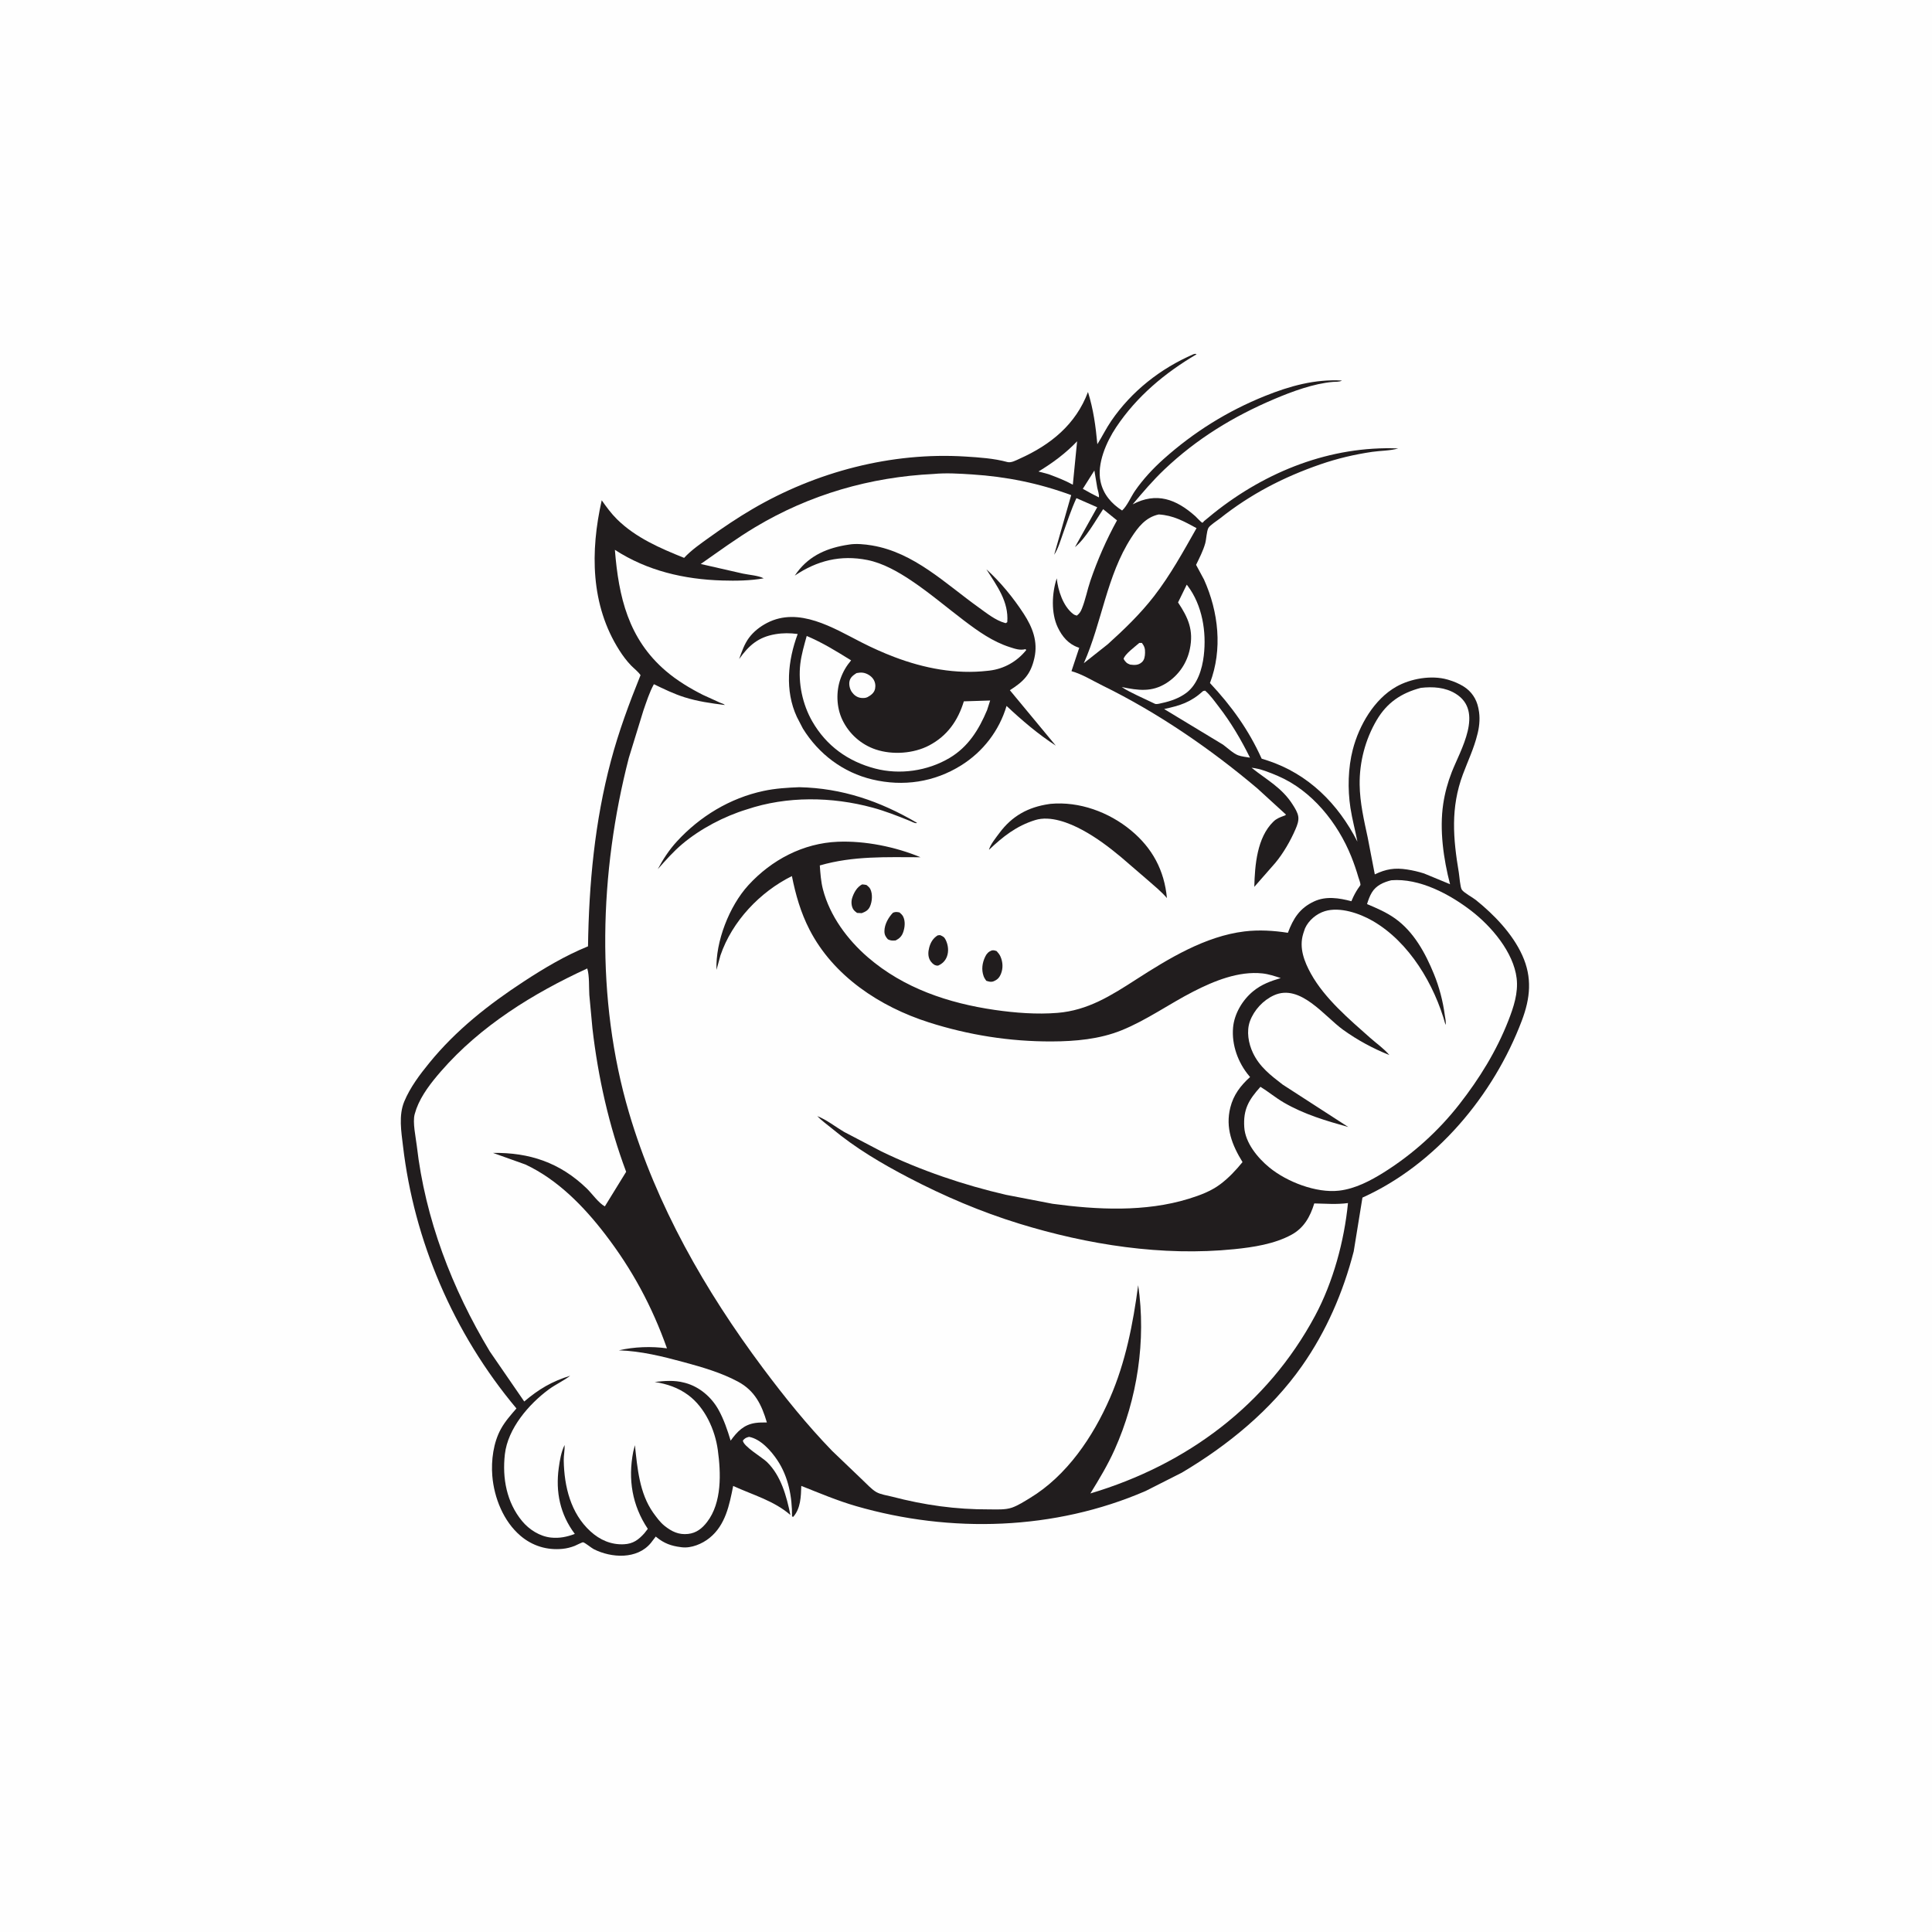 <svg version="1.1" xmlns="http://www.w3.org/2000/svg" style="display: block;" viewBox="0 0 2048 2048" width="1024" height="1024">
<path transform="translate(0,0)" fill="rgb(254,254,254)" d="M -0 -0 L 2048 0 L 2048 2048 L -0 2048 L -0 -0 z"/>
<path transform="translate(0,0)" fill="rgb(33,29,30)" d="M 1265.08 375.5 C 1267.54 374.996 1266.42 374.901 1268.46 375.5 C 1234.78 395.349 1205.12 420.056 1183.22 452.807 C 1172.91 468.224 1162.49 491.662 1166.64 510.57 C 1169.62 524.112 1178.1 533.826 1189.48 541.168 C 1194.83 536.321 1198.88 526.507 1203.13 520.364 C 1211.65 508.032 1222.21 496.673 1233.36 486.7 C 1265.43 458.032 1301.1 435.769 1341 419.727 C 1367.3 409.154 1393.84 401.763 1422.5 403.373 C 1419.84 405.053 1415.99 404.556 1412.85 404.831 C 1392.35 406.627 1369.61 415.023 1350.75 423.026 C 1307.28 441.477 1268.57 465.123 1234.23 497.736 C 1222.17 509.187 1211.35 521.92 1200.66 534.632 C 1226.03 521.29 1246.81 529.189 1266.99 547.105 C 1268.25 548.214 1273.21 553.707 1274.39 554.03 C 1275.22 554.256 1275.71 552.929 1276.36 552.38 L 1286.6 543.981 C 1342.19 499.622 1410.44 472.503 1482.17 475.346 C 1473.75 477.891 1463.3 477.688 1454.5 478.993 C 1435.66 481.786 1417.6 486.019 1399.59 492.253 C 1360.36 505.829 1325.73 523.774 1293.15 549.628 C 1290.17 551.991 1282.45 556.82 1280.92 559.715 C 1279.03 563.296 1278.79 571.739 1277.55 576.099 C 1275.29 584.036 1271.49 591.363 1267.89 598.755 L 1276.3 614.373 C 1291.72 648.619 1296.14 688.506 1282.61 724.037 C 1305.47 748.477 1323.61 773.622 1337.41 804.217 L 1343.61 806.177 C 1386.98 820.393 1418.53 852.109 1438.91 892.171 C 1436.62 880.204 1433.35 868.379 1431.51 856.344 C 1428.48 836.542 1428.97 813.995 1434.04 794.5 C 1440.69 768.917 1456.61 741.236 1480.09 727.94 C 1495.42 719.261 1517.34 715.486 1534.4 720.351 L 1536 720.836 C 1541.34 722.421 1546.69 724.707 1551.44 727.659 C 1559.78 732.842 1565.09 740.808 1567.07 750.356 L 1567.37 751.933 C 1569.01 759.742 1568.43 768.819 1566.55 776.574 L 1566.07 778.5 C 1562.52 793.186 1555.95 806.82 1550.7 820.924 C 1537.55 856.224 1540.34 888.825 1546.42 925.034 C 1547.03 928.654 1547.81 940.557 1549.62 943.157 C 1551.96 946.52 1560.91 951.182 1564.44 954.016 C 1583.73 969.524 1603.26 989.737 1613.63 1012.56 C 1624.42 1036.28 1622.2 1058.06 1613.22 1081.84 C 1583.32 1161.01 1522.12 1234.38 1444.25 1269.51 L 1435 1326.5 C 1423.85 1369.83 1405.95 1411.26 1380.14 1448 C 1347.3 1494.76 1301.6 1532.19 1252.77 1561.09 L 1214.48 1580.48 C 1118.04 1622.27 1007.84 1625.55 907.438 1596.53 C 887.61 1590.8 868.567 1582.71 849.4 1575.11 C 849.04 1586.38 848.77 1599 840.851 1607.94 L 839.588 1607.5 C 839.776 1586.85 835.724 1565.36 824.033 1547.88 C 817.322 1537.83 806.327 1525.4 794 1523.11 C 790.518 1524.11 789.974 1524.34 787.5 1526.96 C 787.5 1532.9 808.035 1544.94 812.988 1549.77 C 827.992 1564.42 833.793 1586.06 837.849 1605.94 C 820.221 1590.65 798.048 1584.77 777.198 1575.15 C 773.162 1595.4 769.101 1616.56 752.141 1630.27 C 744.373 1636.55 732.812 1641.4 722.676 1640.16 L 721.5 1640 C 711.552 1638.78 703.97 1635.99 696.167 1629.66 L 695.14 1628.81 L 689.965 1635.56 C 675.415 1653.29 648.039 1651.6 629.428 1642.19 C 626.896 1640.91 620.029 1635.15 618.063 1634.89 C 617.14 1634.77 610.542 1638.17 609.167 1638.71 C 604.98 1640.33 600.762 1641.4 596.297 1641.84 C 579.854 1643.46 564.447 1638.77 551.806 1628.06 C 533.729 1612.74 523.75 1587.66 521.867 1564.48 C 520.538 1548.12 523.016 1529.12 531.031 1514.66 C 535.481 1506.62 541.478 1499.92 547.447 1493.01 C 514.137 1453.31 486.653 1408.43 466.248 1360.73 C 446.318 1314.13 433.137 1265.29 427.207 1214.95 C 425.386 1199.49 422.403 1182.37 428.577 1167.55 C 434.809 1152.6 445.034 1139.05 455.213 1126.58 C 483.601 1091.8 517.897 1064.85 555.273 1040.39 C 576.762 1026.33 599.499 1012.83 623.314 1003.15 C 624.305 936.751 630.461 870.915 647.596 806.556 C 655.941 775.211 666.895 745.685 679 715.682 C 676.449 711.93 672.248 708.817 669.064 705.553 C 664.359 700.731 660.166 695.047 656.546 689.364 C 625.895 641.25 625.686 584.333 637.851 530.327 C 642.817 537.361 647.966 544.445 654.12 550.503 C 673.991 570.062 699.701 581.119 725.183 591.363 C 732.946 583.022 742.602 576.386 751.816 569.763 C 766.59 559.143 781.645 548.999 797.347 539.788 C 864.941 500.141 944.992 479.012 1023.5 483.965 C 1038.05 484.882 1053.68 485.898 1067.8 489.77 C 1071.93 490.903 1077.15 487.909 1081 486.181 C 1113.87 471.425 1140.39 449.915 1153.31 415.523 C 1159.1 434.15 1161.43 451.578 1163.24 470.894 C 1168.36 462.779 1172.47 454.205 1177.94 446.224 C 1199.57 414.631 1230.07 390.719 1265.08 375.5 z"/>
<path transform="translate(0,0)" fill="rgb(254,254,254)" d="M 1160.09 498.766 L 1163.17 517.209 C 1163.81 520.221 1165.35 524.262 1164.85 527.246 L 1157.15 523.323 L 1147.82 518.168 L 1160.09 498.766 z"/>
<path transform="translate(0,0)" fill="rgb(254,254,254)" d="M 1207.72 681.5 L 1210.45 681.512 C 1213.11 685.008 1213.95 687.6 1213.8 692.012 C 1213.69 695.623 1213.22 699.561 1210.31 702.062 C 1206.52 705.322 1202.68 705.091 1197.99 704.5 C 1194.4 703.239 1192.93 701.675 1191.08 698.5 C 1192.03 693.598 1203.6 685.207 1207.72 681.5 z"/>
<path transform="translate(0,0)" fill="rgb(254,254,254)" d="M 1141.78 467.802 L 1137.24 513.817 C 1129.06 509.258 1120.02 505.821 1111.25 502.584 L 1100.84 499.818 C 1115.81 490.791 1129.68 480.484 1141.78 467.802 z"/>
<path transform="translate(0,0)" fill="rgb(254,254,254)" d="M 1275.4 732.5 L 1277.47 732.124 C 1283.04 736.905 1287.29 743.1 1291.76 748.876 C 1304.93 765.907 1315.5 783.888 1325.04 803.154 C 1321.08 802.428 1316.17 802.035 1312.43 800.625 C 1307.33 798.703 1301 792.711 1296.48 789.378 L 1234.03 751.607 C 1251.17 747.88 1262.16 744.483 1275.4 732.5 z"/>
<path transform="translate(0,0)" fill="rgb(254,254,254)" d="M 1257.99 619.765 L 1258.93 620.944 C 1274.52 641.611 1279.06 669.866 1276.05 695.046 C 1274.35 709.265 1269.49 725.437 1257.64 734.408 C 1250.2 740.046 1240.86 743.333 1231.82 745.248 C 1229.76 745.683 1226.52 746.742 1224.46 746.134 L 1205.57 737.207 C 1200.02 734.412 1194.23 731.823 1189.11 728.282 C 1206.48 731.9 1221.08 733.992 1236.7 723.937 C 1249.49 715.707 1258.24 702.872 1261.3 687.994 C 1265.38 668.096 1259.7 654.995 1248.78 638.612 L 1257.99 619.765 z"/>
<path transform="translate(0,0)" fill="rgb(254,254,254)" d="M 1228.26 545.341 C 1243.75 546.234 1255 552.631 1268.39 559.847 C 1254.47 584.437 1240.6 609.714 1223.24 632.098 C 1208.72 650.821 1191.86 667.044 1174.32 682.89 L 1148.91 703.001 C 1168.18 659.593 1173.07 610.409 1199.18 569.978 C 1206.51 558.612 1214.43 548.394 1228.26 545.341 z"/>
<path transform="translate(0,0)" fill="rgb(254,254,254)" d="M 1506.14 729.161 C 1518.85 727.719 1531.88 728.473 1543.03 735.34 C 1573.4 754.054 1548.02 795.142 1538.9 818.538 C 1534.66 829.412 1531.61 840.611 1529.88 852.153 C 1525.77 879.687 1530.17 910.566 1537.11 937.322 L 1509.54 925.9 C 1503.49 923.999 1497.76 922.659 1491.5 921.689 C 1478.51 919.675 1469.12 921.227 1457.35 926.879 L 1449.82 887.797 C 1445.85 869.346 1441.54 850.791 1441.29 831.812 C 1440.97 807.891 1447.24 783.866 1459.39 763.267 C 1470.36 744.671 1485.56 734.565 1506.14 729.161 z"/>
<path transform="translate(0,0)" fill="rgb(254,254,254)" d="M 1474.79 933.124 C 1504.58 930.677 1536.55 947.792 1559.49 965.413 C 1580.91 981.874 1604.44 1009.39 1607.72 1037.11 C 1609.54 1052.55 1604.44 1067.82 1598.89 1082 C 1586.28 1114.21 1568.22 1143.36 1546.99 1170.55 C 1524.87 1198.89 1497.49 1223.61 1467.03 1242.71 C 1452.73 1251.67 1436.5 1260.19 1419.47 1262.14 C 1395.21 1264.93 1364.05 1252.78 1345.48 1237.52 C 1333.14 1227.38 1320.04 1211.51 1318.97 1194.88 C 1317.75 1175.93 1323.75 1165.84 1336.13 1152.06 C 1344.57 1157.25 1352.2 1163.68 1360.78 1168.68 C 1382.38 1181.27 1405.41 1188 1429.25 1194.69 L 1359.64 1149.68 C 1346.92 1139.84 1335.23 1130.98 1328.17 1116.11 C 1323.41 1106.1 1321.11 1093.18 1325 1082.5 C 1329.32 1070.7 1339.04 1060.21 1350.5 1055.04 C 1378.41 1042.46 1404 1077.44 1423.8 1091.66 C 1439.02 1102.59 1455.34 1111.42 1472.74 1118.38 C 1467.36 1111.79 1458.89 1105.89 1452.46 1100.18 C 1430.25 1080.46 1404.25 1058.49 1389.69 1032.24 C 1382.55 1019.35 1376.9 1004.78 1381.4 989.984 L 1381.87 988.5 L 1383.38 984.066 C 1387.21 975.538 1395.6 968.533 1404.48 965.846 C 1420.4 961.023 1441.15 968.164 1455.02 976.154 C 1494.01 998.611 1520.7 1043.91 1532.33 1086.41 C 1533.09 1083.45 1531.93 1079.02 1531.52 1075.97 C 1529.53 1061.12 1525.68 1046.37 1520.02 1032.5 C 1510.99 1010.39 1498.76 987.826 1478.9 973.658 C 1469.72 967.112 1459.44 962.709 1449.11 958.357 C 1450.44 954.136 1451.89 949.97 1454.18 946.158 C 1458.75 938.556 1466.58 935.184 1474.79 933.124 z"/>
<path transform="translate(0,0)" fill="rgb(254,254,254)" d="M 622.526 1026.6 C 624.926 1034.61 624.199 1046.24 624.713 1054.68 L 627.992 1090 C 633.929 1141.65 645.472 1193.41 663.745 1242.15 L 641.162 1278.82 C 634.495 1275.25 627.493 1265.12 621.812 1259.65 C 593.506 1232.41 561.276 1221.58 522.591 1222.13 L 557.017 1234.44 C 591.091 1250.42 618.705 1278.71 641.319 1308.14 C 670.164 1345.69 691.137 1384.62 707.016 1429.3 C 690.427 1427 672.328 1427.67 656 1431.4 C 679.507 1432.17 702.182 1437.81 724.812 1443.94 C 744.267 1449.21 764.497 1455.03 782.323 1464.61 C 800.206 1474.22 807.419 1489.18 812.93 1507.89 C 808.887 1507.86 804.828 1507.81 800.817 1508.39 C 788.379 1510.2 781.51 1517.49 774.501 1527.14 C 771.152 1515.96 767.253 1504.46 761.539 1494.23 C 754.122 1480.96 741.438 1470.04 726.591 1466.01 L 725.14 1465.64 C 714.852 1462.91 704.466 1463.77 694 1464.93 C 707.021 1467.01 718.887 1470.93 729.586 1478.87 C 747.304 1492.02 757.941 1515.54 760.896 1536.94 C 764.273 1561.4 765.405 1592.79 749.5 1613.41 C 744.261 1620.21 738.159 1625.08 729.38 1626.04 C 719.481 1627.12 712.091 1623.53 704.503 1617.5 C 699.665 1613.66 695.998 1608.44 692.378 1603.48 C 677.748 1582.71 675.694 1556.35 673.017 1531.93 L 671.241 1538.97 C 665.566 1568.14 670.123 1595.86 686.706 1620.64 L 683.063 1625.32 C 676.826 1632.26 671.1 1636.53 661.36 1636.99 C 647.755 1637.64 635.888 1632.4 625.938 1623.33 C 604.893 1604.16 598.098 1575.74 597.583 1548.27 C 597.478 1542.69 598.74 1537.34 598.522 1531.74 C 594.902 1538.93 593.388 1548.1 592.302 1556.04 C 588.806 1581.6 593.73 1605.26 609.321 1626.02 C 600.935 1629.18 592.972 1630.84 583.98 1629.88 C 572.217 1628.62 560.99 1621.49 553.527 1612.5 C 536.973 1592.56 532.304 1566.75 535.184 1541.56 C 538.31 1514.23 560.574 1488.44 581.828 1472.77 C 589.033 1467.46 597.48 1463.76 604.426 1458.33 C 584.907 1464.42 571.283 1472.44 555.723 1485.64 L 519.208 1432.58 C 479.108 1365.94 450.728 1292.03 441.809 1214.52 C 440.781 1205.59 437.187 1189.71 439.586 1181.08 L 439.916 1180 L 441.385 1175.32 C 446.782 1160.61 457.332 1147.26 467.5 1135.57 C 509.35 1087.45 565.135 1053.02 622.526 1026.6 z"/>
<path transform="translate(0,0)" fill="rgb(254,254,254)" d="M 989.583 502.427 C 1002.95 501.156 1017.1 502.061 1030.49 502.921 C 1066.78 505.251 1101.37 512.238 1135.5 524.84 L 1117.47 588.06 C 1121.61 581.942 1124.07 573.286 1126.54 566.331 C 1131.14 553.424 1135.33 540.536 1141.05 528.057 L 1163.11 537.725 L 1139.48 580.009 C 1151.1 570.491 1161 552.33 1169.37 539.736 L 1184.07 551.618 C 1172.89 571.904 1163.34 593.672 1155.87 615.6 C 1152.55 625.357 1150.66 635.803 1146.78 645.345 C 1145.45 648.635 1144.27 650.355 1141.5 652.57 C 1139.95 652.203 1138.75 651.738 1137.48 650.755 C 1126.9 642.578 1121.5 625.806 1120.19 613.052 C 1115.02 628.752 1114.05 649.917 1121.29 665.078 C 1125.89 674.725 1132.56 682.694 1142.87 686.299 L 1144.03 686.691 L 1135.81 711.451 C 1147.7 714.875 1157.7 721.327 1168.74 726.732 C 1227.18 755.353 1283.36 793.909 1332.97 835.88 L 1363.21 863.522 C 1361.91 864.655 1362.62 864.227 1360.78 864.905 C 1356.61 866.443 1353.18 867.717 1349.9 870.896 C 1332.45 887.812 1330.19 917.163 1329.61 940.108 L 1351.86 914.723 C 1360.37 904.498 1368.03 891.214 1373.29 878.99 C 1375.05 874.912 1376.86 870.252 1376.24 865.729 C 1375.63 861.289 1372.78 856.839 1370.41 853.089 C 1358.98 834.952 1342.86 826.781 1326.69 813.839 C 1335.92 814.736 1346.24 818.956 1354.73 822.605 C 1390.78 838.089 1418.09 872.318 1432.44 908.083 C 1435.29 915.195 1437.8 922.495 1439.93 929.855 C 1440.53 931.906 1442.2 935.95 1442.17 937.978 C 1442.16 938.381 1439.78 941.563 1439.45 942.057 C 1436.95 945.889 1434.93 949.647 1433.16 953.866 L 1432.55 955.331 C 1419.58 951.925 1405.72 949.658 1393.06 955.521 C 1377.75 962.616 1370.92 973.601 1365.22 988.799 C 1349.99 986.45 1334.53 985.488 1319.19 987.349 C 1277.79 992.37 1238.97 1015.99 1204.5 1038.18 C 1177.93 1055.3 1153.23 1071.07 1120.99 1073.69 C 1099.15 1075.47 1076.07 1073.69 1054.46 1070.56 C 1005.47 1063.46 957.946 1047.55 920.017 1014.8 C 898.261 996.011 879.713 970.968 872.371 942.834 C 870.204 934.528 869.655 925.934 869.017 917.408 C 904.542 907.163 939.332 908.661 975.78 908.709 C 949.168 897.626 916.926 891.11 888.062 892.295 C 851.423 893.8 817.94 911.452 793.355 938.288 C 773.162 960.33 758.355 998.128 759.512 1028.11 L 763.716 1012.73 C 776.012 976.651 805.585 945.473 839.45 928.68 C 843.412 948.502 848.769 967.232 858.046 985.329 C 883.383 1034.75 932.799 1067.21 984.571 1083.74 C 1026.81 1097.22 1070.45 1104.13 1114.81 1103.97 C 1139.8 1103.89 1165.51 1101.61 1188.88 1092.17 C 1215.47 1081.43 1239.46 1064.15 1265.01 1051.08 C 1286.99 1039.82 1313.09 1029.14 1338.3 1031.87 C 1344.92 1032.59 1351.32 1034.76 1357.63 1036.78 C 1346.81 1040.07 1337.44 1043.38 1328.53 1050.64 C 1317.17 1059.89 1308.39 1074.54 1307.1 1089.3 C 1305.49 1107.66 1312.4 1126.64 1324.24 1140.64 L 1325.14 1141.68 C 1315.08 1150.75 1307.54 1160.61 1304.2 1173.99 C 1298.82 1195.53 1305.97 1213.73 1317.13 1231.85 C 1310.15 1240.44 1302.72 1248.39 1293.88 1255.1 C 1283.83 1262.73 1271.95 1267.09 1260.01 1270.78 C 1214.05 1284.97 1162.88 1282.45 1115.77 1276.06 L 1066.5 1266.57 C 1021.63 1256.24 975.848 1240.68 934.364 1220.58 L 894.762 1199.86 C 885.591 1194.48 876.166 1186.87 866.293 1183.11 C 870.949 1187.97 876.957 1192.13 882.164 1196.46 C 907.01 1217.15 934.65 1233.44 963.254 1248.38 C 1000.77 1267.96 1039.89 1284.65 1080.34 1297.1 C 1153.15 1319.51 1232.12 1331.92 1308.33 1324.18 C 1328.55 1322.13 1350.94 1318.72 1369 1308.89 C 1382.29 1301.67 1388.88 1289.69 1393.17 1275.68 C 1405.61 1275.91 1416.41 1276.94 1428.91 1275.31 C 1425 1315.46 1413.15 1359.19 1394.01 1394.83 C 1343.22 1489.42 1258.03 1552.64 1155.85 1583.12 C 1165.16 1568.02 1174.22 1553 1181.5 1536.78 C 1205.66 1482.92 1215.09 1420.82 1206.52 1362.35 C 1201.09 1403.18 1193.17 1443.95 1176.61 1481.94 C 1158.67 1523.08 1130.87 1564.34 1091.84 1587.95 C 1085.96 1591.51 1079.18 1595.91 1072.68 1598.17 C 1065.37 1600.7 1056.2 1599.97 1048.56 1600.01 C 1013.05 1600.17 979.928 1595.48 945.554 1586.51 C 940.409 1585.17 933.425 1584.27 928.837 1581.6 C 923.795 1578.67 918.655 1572.88 914.337 1568.87 L 882.117 1538.03 C 855.41 1510.46 831.468 1480.66 808.533 1449.95 C 747.567 1368.31 695.759 1277.74 666.78 1179.55 C 631.161 1058.86 635.31 924.56 666.553 803.478 L 681.987 753.312 C 685.349 743.711 688.256 734.253 693.146 725.283 C 703.77 730.384 714.162 735.492 725.438 739.064 C 739.581 743.545 753.645 745.502 768.302 747.33 C 767.587 746.24 764.602 745.437 763.254 744.854 L 745.094 736.589 C 731.267 729.599 717.687 721.402 705.883 711.317 C 666.058 677.291 655.786 632.704 651.8 582.843 C 686.055 605.082 725.186 614.155 765.672 615.352 C 780.322 615.785 795.076 615.597 809.542 613.053 C 804.084 610.08 793.714 609.384 787.5 608.038 L 742.81 597.854 C 761.84 584.57 780.525 570.81 800.459 558.866 C 858.34 524.187 922.313 505.715 989.583 502.427 z"/>
<path transform="translate(0,0)" fill="rgb(33,29,30)" d="M 946.604 967.5 C 949.388 966.421 950.672 966.684 953.5 967.216 C 954.942 968.514 956.449 969.747 957.338 971.512 C 959.847 976.492 959.22 982.869 957.479 987.981 C 955.978 992.392 953.557 994.77 949.5 996.884 C 946.142 997.171 944.251 997.263 941.206 995.727 C 938.726 992.975 937.494 990.769 937.534 986.96 C 937.608 979.829 941.784 972.461 946.604 967.5 z"/>
<path transform="translate(0,0)" fill="rgb(33,29,30)" d="M 913.89 937.5 C 915.361 937.475 917.032 937.902 918.5 938.118 C 920.075 939.375 921.736 940.722 922.628 942.574 C 925.152 947.817 924.573 955.602 922.234 960.848 C 920.39 964.983 917.547 966.394 913.5 967.976 L 908.5 967.719 C 907.084 966.615 905.586 965.538 904.58 964.017 C 902.452 960.797 902.142 955.767 903.263 952.137 C 905.03 946.412 908.405 940.261 913.89 937.5 z"/>
<path transform="translate(0,0)" fill="rgb(33,29,30)" d="M 994.041 991.5 L 996.532 991.261 C 999.653 992.632 1000.97 993.225 1002.5 996.361 C 1005.14 1001.77 1005.9 1008.35 1003.77 1014.02 C 1002.08 1018.53 998.94 1021.55 994.639 1023.5 C 992.955 1023.67 993.703 1023.73 991.869 1023.29 C 989.509 1022.73 986.973 1019.95 985.812 1017.84 C 983.54 1013.72 983.819 1008.91 984.987 1004.5 C 986.453 998.967 989.122 994.5 994.041 991.5 z"/>
<path transform="translate(0,0)" fill="rgb(33,29,30)" d="M 1051.29 1007.5 C 1053.58 1007.13 1054.36 1007.5 1056.5 1008.22 C 1058.11 1010.03 1059.51 1011.68 1060.51 1013.91 C 1063.12 1019.71 1063.46 1026.48 1061.01 1032.39 C 1059.16 1036.82 1056.93 1038.81 1052.5 1040.49 C 1049.89 1041.13 1047.99 1040.42 1045.5 1039.69 C 1044.4 1038.12 1043.35 1036.66 1042.69 1034.83 C 1040.19 1027.87 1041.18 1020.73 1044.37 1014.1 C 1045.97 1010.76 1047.87 1008.84 1051.29 1007.5 z"/>
<path transform="translate(0,0)" fill="rgb(33,29,30)" d="M 847.32 834.466 C 892.787 835.468 932.825 849.242 972 872.206 C 971.162 873.572 966.091 870.832 964.454 870.167 C 951.498 864.905 938.419 859.753 924.9 856.094 C 881.826 844.436 834.173 843.706 791.649 857.999 C 767.711 865.292 742.448 878.524 723.263 894.681 C 713.77 902.676 705.451 912.124 697.249 921.4 C 702.743 910.943 709.436 900.793 717.434 892.068 C 741.902 865.377 773.759 846.049 809.333 838.434 C 821.976 835.728 834.445 834.973 847.32 834.466 z"/>
<path transform="translate(0,0)" fill="rgb(33,29,30)" d="M 1112 852.343 L 1113.59 852.116 C 1144.08 849.305 1175.44 860.85 1198.77 880.134 C 1221.56 898.964 1234.23 922.601 1236.99 951.993 C 1230.78 944.819 1223.41 938.846 1216.28 932.62 L 1188.45 908.652 C 1175.53 897.872 1162.31 887.922 1147.48 879.881 C 1133.48 872.286 1113.4 864.339 1097.4 869.292 C 1077.53 875.44 1063.21 886.753 1048.36 900.86 C 1049.49 895.582 1056.11 887.478 1059.41 883.025 C 1072.81 864.936 1089.9 855.575 1112 852.343 z"/>
<path transform="translate(0,0)" fill="rgb(33,29,30)" d="M 899.638 577.33 C 907.196 575.967 916.643 576.922 924.203 578.178 C 968.881 585.605 1001.98 618.529 1037.39 643.886 C 1045.61 649.769 1055.31 657.656 1065.19 660.322 C 1066.65 660.716 1065.9 660.621 1067.75 659.5 C 1069.46 637.588 1056.65 620.934 1045.6 603.448 C 1060.52 616.97 1074.19 633.706 1085.14 650.53 C 1094.57 665.012 1100.4 680.03 1096.51 697.439 C 1092.59 714.996 1085.04 722.395 1070.51 731.67 L 1119.17 790.399 C 1100.51 778.314 1083.17 763.506 1067 748.322 C 1059.17 774.621 1042.08 796.811 1018.91 811.3 C 990.348 829.158 957.521 834.055 924.743 826.266 C 893.593 818.863 867.81 799.29 851.098 772.304 L 844.733 760.01 C 831.768 732.068 835.155 700.089 845.585 672.074 C 837.636 670.987 829.928 670.931 822 672.265 C 803.912 675.308 793.817 684.108 783.515 698.65 C 786.247 690.922 789.03 682.739 793.969 676.091 C 798.918 669.429 805.783 664.121 813.116 660.324 C 846.806 642.88 883.284 665.643 912.877 680.773 C 924.244 686.585 936.196 691.968 948.134 696.5 C 979.629 708.457 1013.34 714.964 1047 711.074 L 1049 710.85 C 1064.48 708.983 1078.23 701.135 1087.91 689 L 1087 688.14 C 1081.21 689.638 1076.07 687.786 1070.5 686.006 C 1052.41 680.229 1036.97 669.242 1022 657.89 C 1003.36 643.754 985.343 628.384 965.902 615.368 C 952.069 606.107 935.925 596.904 919.445 593.621 C 891.092 587.972 866.077 594.234 842.498 610.165 L 844.998 606.638 C 858.639 588.381 877.679 580.606 899.638 577.33 z"/>
<path transform="translate(0,0)" fill="rgb(254,254,254)" d="M 907.966 713.5 C 910.078 713.09 912.548 712.8 914.682 713.093 C 918.88 713.669 923.51 716.427 925.812 720.021 C 927.745 723.04 928.325 726.526 927.634 730.024 C 926.751 734.493 923.214 737.01 919.5 739.043 C 917.28 740.11 914.401 740.113 912 739.695 C 908.181 739.031 905.253 736.738 903.048 733.655 C 900.904 730.658 899.777 726.001 900.455 722.38 C 901.267 718.047 904.493 715.74 907.966 713.5 z"/>
<path transform="translate(0,0)" fill="rgb(254,254,254)" d="M 855.151 674.164 C 872.102 681.301 886.653 690.382 902.208 700.015 C 897.163 706.041 893.715 711.855 891.048 719.286 C 886.098 733.08 886.597 749.747 892.903 763 C 899.977 777.865 912.783 789.309 928.461 794.527 C 946.146 800.413 968.534 798.835 984.969 790.169 C 1004.17 780.046 1015.43 763.985 1021.72 743.437 L 1049.61 742.574 L 1046.34 752.768 C 1037.6 773.544 1026.36 791.744 1006.47 803.525 C 983.22 817.299 953.86 821.538 927.723 814.708 C 898.88 807.169 875.85 790.549 860.99 764.612 C 850.729 746.702 845.904 724.116 848.368 703.609 C 849.561 693.684 852.508 683.773 855.151 674.164 z"/>
</svg>